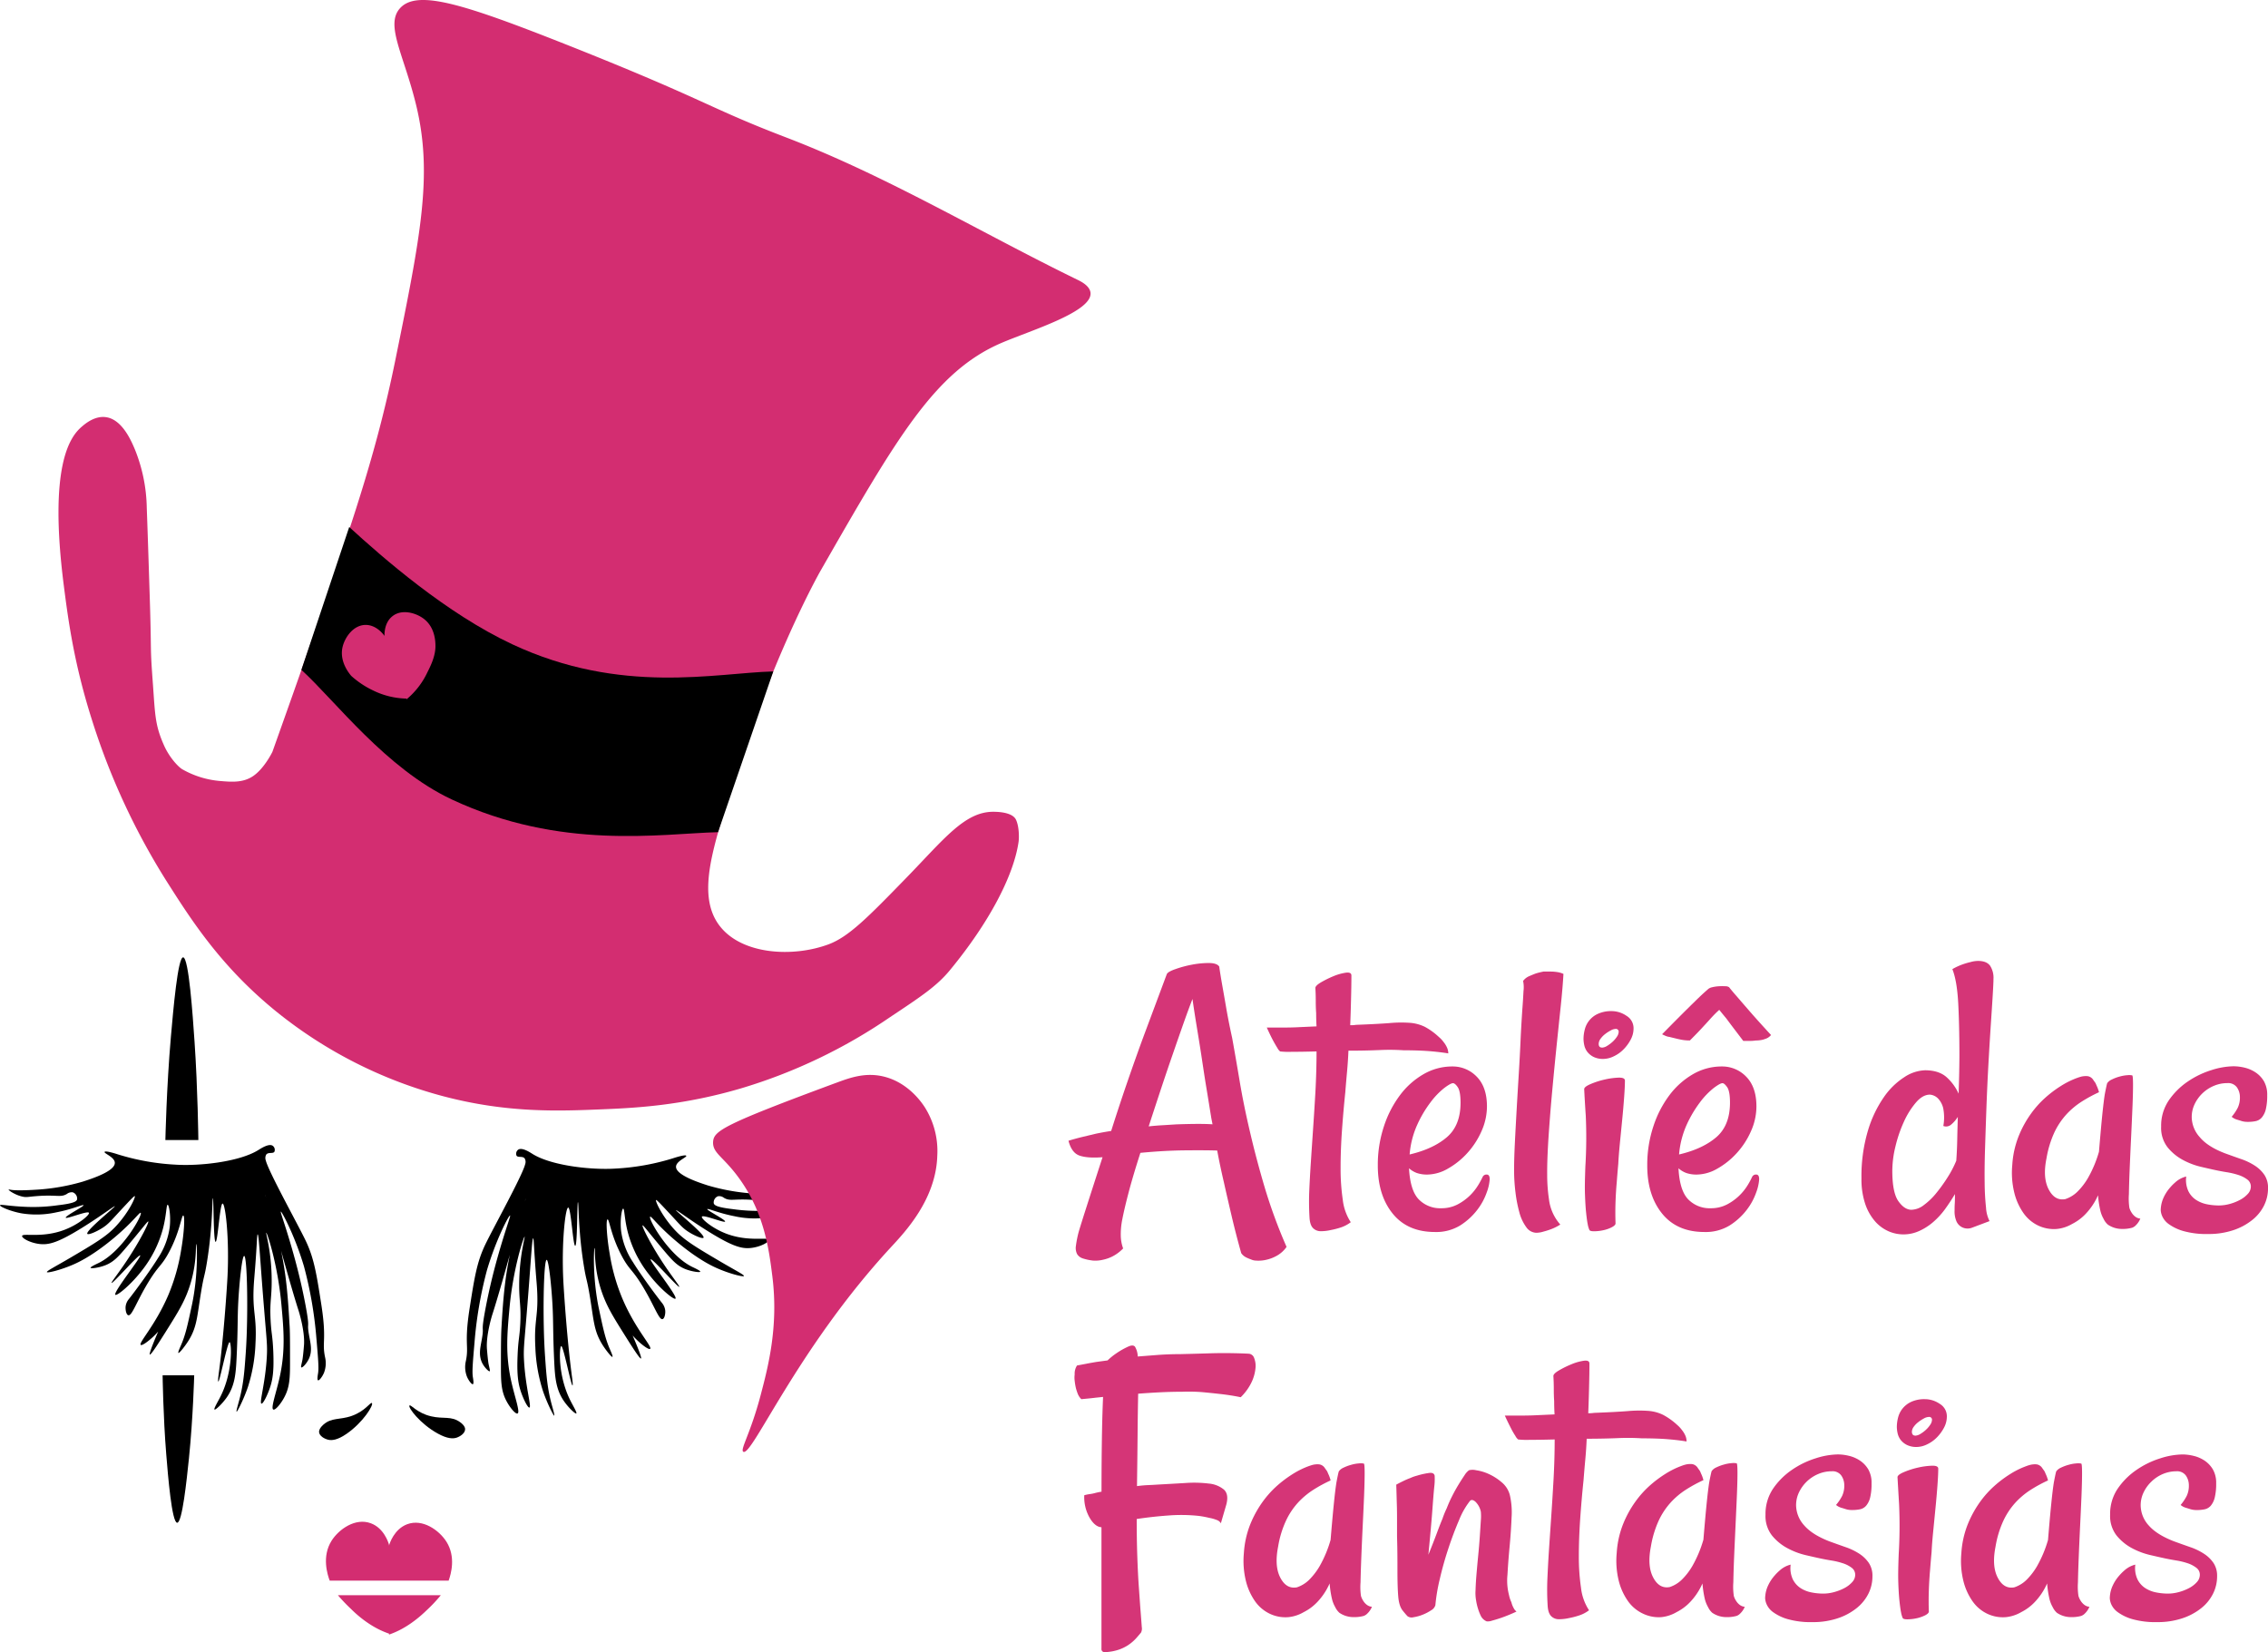 <svg xmlns="http://www.w3.org/2000/svg" viewBox="0 0 900.99 656.35"><defs><style>.cls-1{fill:#d32d71;}.cls-2{opacity:0.96;}</style></defs><title>Asset 8</title><g id="Layer_2" data-name="Layer 2"><g id="Layer_1-2" data-name="Layer 1"><path d="M72.75,380.32c-2.11,0-3.92,20.82-4.87,31.69-1.73,19.91-2.18,40.89-2.18,40.9H78.8s-.23-20.33-1.51-39C76.58,403.52,75,380.35,72.75,380.32Z"/><path d="M70.39,604.93c2,0,3.76-16.8,4.67-25.57,1.65-16.06,2.09-33,2.09-33H64.6s.22,16.4,1.45,31.44C66.73,586.21,68.26,604.91,70.39,604.93Z"/><path d="M147.74,557.39c-.57-.5-2.62,3.24-8.13,5.14-4.68,1.61-7.88.54-11.14,3.43-1.81,1.61-1.74,2.76-1.71,3,.17,1.58,2.19,2.66,3.64,3s3.66.14,7.28-2.35C144.29,565.05,148.53,558.09,147.74,557.39Z"/><path d="M162.67,558.36c.52-.56,2.94,3,8.64,4.3,4.83,1.14,7.92-.24,11.46,2.31,2,1.42,2,2.57,2,2.81,0,1.59-1.92,2.86-3.34,3.34s-3.64.51-7.51-1.62C166.88,565.63,162,559.13,162.67,558.36Z"/><path class="cls-1" d="M139.44,639.18c3,3,8.4,7.55,15.1,9.8v.38c6.7-2.25,12.06-6.84,15.09-9.79a59.14,59.14,0,0,0,5.49-5.85H134.24A65.38,65.38,0,0,0,139.44,639.18Z"/><path class="cls-1" d="M177.33,612.43c-2.88-4.53-9.42-9.2-15.57-6.91-5.17,1.93-7,7.63-7.22,8.51v-.38c-.26-.89-2-6.58-7.23-8.51-6.15-2.29-12.69,2.38-15.57,6.91-4,6.32-1.64,13.51-.76,15.89h47.25C179.18,625.24,181.16,618.45,177.33,612.43Z"/><path d="M41.54,457.62c-.28.6,4,2.06,4.07,4.28.17,3.35-9.16,6.37-12.63,7.49a82.39,82.39,0,0,1-18.2,3.21c-1.75.11-8.47.54-10.83,0-.15,0-.48-.11-.52,0-.11.26,2.61,2.16,5.57,2.79,1.6.34,2.08.05,5.56-.22,8.23-.63,9.41.66,12-.85a3.11,3.11,0,0,1,2.36-.65,2.65,2.65,0,0,1,1.71,2.79c-.23.85-1.37,1.62-7.71,2.35a68.92,68.92,0,0,1-12,.65C3.8,479.22.12,478.31,0,478.81s4,2.38,8.57,3.21a36.85,36.85,0,0,0,13.91-.42c6.28-1.2,10.52-3.23,10.71-2.79s-7.35,4.27-7.07,4.93,8.73-2.89,9.21-1.93c.38.74-3.87,4.46-9.42,6.64C16.94,492,9,489.73,8.78,491c-.16.86,3.2,2.79,7.07,3.21,3.65.39,7.32-.62,16.7-6.42,7.61-4.72,12.87-8.81,13.06-8.57S33.89,489,34.69,490.16c.38.55,3.55-.78,6-2.35s3.34-2.82,7.5-7.28c3.43-3.68,5.14-5.51,5.35-5.36.44.32-2.49,6.78-7.92,12.42-3.61,3.76-8.31,6.55-17.56,12-6.36,3.74-9.61,5.33-9.42,5.78s5.76-.9,10.92-3.21c1.87-.84,7.53-3.5,15.85-10.49,7.59-6.39,10-10.19,10.49-9.85.85.66-7.18,15.26-16.7,19.91-.88.43-3.34,1.54-3.22,1.93s3.3,0,6-1.07c3.21-1.31,5.07-3.35,8.56-7.49,6.16-7.29,8.08-10,8.35-9.85.45.28-3.32,7.77-8.56,15.63-3.43,5.15-6.24,8.56-6,8.78.47.39,10.73-11.43,11.35-10.92s-10.86,14.73-9.85,15.63c.64.56,6.28-4.06,10.71-9.85a45.82,45.82,0,0,0,8.19-16.4c1.42-5.44,1.33-9.52,1.87-9.51s1.29,4.24.86,8.56a29.09,29.09,0,0,1-4.71,12.64c-2.51,4.12-8.49,12.38-11.56,16.27a5.6,5.6,0,0,0-1.29,3c-.12,1.34.28,3.23,1.07,3.42,1.46.36,3.19-5.27,7.92-13.06,4.22-6.94,5.19-6.32,8.14-11.78,4.46-8.25,5.07-14.9,5.78-14.77s.34,6.92-.85,13.7a77.92,77.92,0,0,1-5.14,18C61.7,526.48,55,533.45,55.89,534.27c.51.44,2.88-1.32,4.71-3,8.3-7.62,11-18.62,10.49-18.84-.87-.36-12.5,25.18-11.56,25.69.45.25,3.87-5.2,6-8.56,4.19-6.66,6.66-10.58,8.57-15.2,4.5-10.94,3.52-20.15,3.85-20.13s.87,12.08-1.71,24.19c-1.68,7.85-2.51,11.77-4.28,15.85-.42,1-1.37,3-1.08,3.21s2.75-2.77,4.29-5.35c3.14-5.28,3.15-9.43,4.71-18.84,1.18-7.14,1.35-5.8,2.35-12C84.55,487,84.27,476,84.58,476s.19,17.3,1.07,17.34,1.68-15.22,2.78-15.2S91.18,492,90.36,507.5c-.28,5.27-1.56,24.11-3.43,37.9-.08.6-.46,3.38-.21,3.43.59.12,3.62-15.77,4.5-15.63.72.11,1.48,11.48-3.64,21.62-1.09,2.15-2.75,4.86-2.36,5.14s3.15-2.34,4.93-4.92c3.19-4.66,3.55-9.46,3.85-15.85.54-11.38.31-15.07.64-21.62.39-7.66,1.51-18.65,2.36-18.63,1.24,0,1.66,23.79.64,38.33-.53,7.56-.88,12.46-2.57,18.84-.55,2.08-1.32,4.61-1.07,4.71s2.86-5,4.5-9.85a64.79,64.79,0,0,0,3-17.34c.6-11.12-1.39-12.25-.64-23.77.17-2.61.42-4.74.86-11.35.42-6.35.43-8.13.64-8.13.5,0,.94,10.12,2.57,29.76,1,12.36,1.33,14.15,1.07,18.84-.59,10.57-3.07,18.35-2.14,18.63.64.19,2.4-3.35,3.42-6.43,1.1-3.29,1.58-6.79,1.29-14.13-.27-6.61-.79-7.09-1.07-12.63-.38-7.43.45-8.77.43-15.63,0-11.51-2.45-19-2.14-19.06s4.54,12.47,6,28.48c.91,10,1.65,18.21-.64,28.69-1.4,6.39-3.69,12.55-2.57,13.06.8.37,3-2.32,4.28-4.71,2.3-4.17,2.38-8.1,2.36-14.77,0-7.81,0-11.71-.22-14.56-.3-5.28-.72-12.5-1.71-19.7a153.54,153.54,0,0,0-7.92-31.48c.3-.09,9,32.78,13.27,46,0,0,2.58,8.08,2.12,13.74-.36,4.44-.62,5.74-.62,5.74-.36,1.81-.72,2.84-.43,3,.44.23,2.1-1.5,3-3.42,1.38-2.94.73-5.77.21-8.57-1.29-7,.44-2-1.49-12.42-1.77-9.53-3.9-17.39-5.36-22.48-2.94-10.26-4.8-14.87-4.49-15s5.6,9.61,9.2,21.84a160,160,0,0,1,4.93,28.69c.66,7.7,1,11.55.64,13.72-.12.77-.46,2.59,0,2.77s1.7-1.43,2.36-3a10.56,10.56,0,0,0,.42-6.21c-1.29-6.14.74-6.76-1.5-21-1.91-12.2-2.87-18.3-6.2-25.27-3.14-6.54-14.76-27.43-15.85-31.9a2.75,2.75,0,0,1,.22-2.35c.84-1,2.63-.19,3.21-1.07a2,2,0,0,0-.65-2.36c-1.51-1.08-4.76,1.08-5.78,1.71-7.37,4.58-23,6.39-32.76,5.78a93.55,93.55,0,0,1-22.91-4.06S41.86,456.92,41.54,457.62Z"/><path d="M272.63,459.16c.28.6-3.95,2.06-4.07,4.28-.17,3.35,9.16,6.37,12.63,7.49a82.72,82.72,0,0,0,18.2,3.22c1.75.11,8.47.53,10.83,0,.15,0,.48-.12.52,0,.11.25-2.61,2.15-5.57,2.78-1.6.34-2.08.06-5.56-.21-8.23-.64-9.41.65-12-.86a3.07,3.07,0,0,0-2.36-.64,2.63,2.63,0,0,0-1.71,2.78c.23.86,1.37,1.62,7.71,2.36a70,70,0,0,0,12,.64c7.12-.23,10.8-1.15,10.92-.64s-3.95,2.38-8.57,3.21a36.81,36.81,0,0,1-13.91-.43c-6.27-1.2-10.52-3.23-10.71-2.78s7.35,4.26,7.07,4.92-8.73-2.88-9.21-1.93c-.37.74,3.87,4.46,9.42,6.64,9,3.53,16.89,1.28,17.13,2.57.16.86-3.2,2.79-7.07,3.21-3.65.4-7.32-.61-16.7-6.42-7.61-4.72-12.86-8.81-13.06-8.57s11.72,9.75,10.92,10.92c-.38.55-3.55-.78-6-2.35s-3.33-2.82-7.5-7.28c-3.42-3.67-5.14-5.51-5.35-5.35-.43.31,2.49,6.77,7.92,12.41,3.62,3.76,8.31,6.55,17.56,12,6.36,3.74,9.61,5.33,9.42,5.79s-5.76-.9-10.92-3.22c-1.87-.83-7.53-3.5-15.84-10.49-7.6-6.38-10-10.19-10.49-9.85-.85.66,7.17,15.26,16.7,19.92.87.42,3.33,1.54,3.21,1.92s-3.3,0-6-1.07c-3.21-1.31-5.06-3.35-8.56-7.49-6.16-7.29-8.07-10-8.35-9.85-.44.28,3.32,7.78,8.56,15.63,3.44,5.15,6.25,8.57,6,8.78-.47.39-10.72-11.43-11.35-10.92s10.86,14.74,9.85,15.63c-.64.56-6.28-4-10.71-9.85a45.82,45.82,0,0,1-8.19-16.4c-1.42-5.43-1.33-9.52-1.87-9.51s-1.28,4.25-.86,8.57a29.09,29.09,0,0,0,4.71,12.63c2.51,4.12,8.49,12.38,11.57,16.27a5.74,5.74,0,0,1,1.28,3c.12,1.35-.28,3.23-1.07,3.42-1.45.36-3.19-5.27-7.92-13.06-4.22-6.94-5.19-6.32-8.14-11.77-4.46-8.26-5.07-14.91-5.78-14.78s-.33,6.93.86,13.71a76.73,76.73,0,0,0,5.14,18c5.1,11.91,11.85,18.88,10.92,19.7-.52.45-2.89-1.32-4.71-3-8.31-7.62-11-18.61-10.5-18.84.87-.35,12.5,25.18,11.57,25.69-.45.25-3.88-5.19-6-8.56-4.19-6.66-6.66-10.58-8.56-15.2-4.51-10.94-3.53-20.15-3.86-20.13s-.87,12.08,1.72,24.2c1.67,7.84,2.51,11.76,4.28,15.84.42,1,1.36,3,1.07,3.21s-2.75-2.77-4.28-5.35c-3.14-5.28-3.15-9.42-4.71-18.84-1.19-7.14-1.35-5.79-2.36-12-2.32-14.33-2-25.27-2.35-25.27s-.19,17.3-1.08,17.34-1.67-15.21-2.78-15.2-2.74,13.87-1.93,29.34c.28,5.26,1.56,24.1,3.43,37.89.08.6.46,3.38.21,3.43-.59.12-3.62-15.77-4.49-15.63-.72.12-1.48,11.48,3.64,21.63,1.08,2.15,2.74,4.85,2.35,5.13s-3.15-2.34-4.92-4.92c-3.2-4.66-3.55-9.46-3.86-15.84-.53-11.39-.31-15.08-.64-21.63-.38-7.65-1.51-18.65-2.35-18.63-1.24,0-1.67,23.79-.64,38.33.53,7.56.87,12.46,2.56,18.84.56,2.08,1.33,4.62,1.07,4.71s-2.85-5-4.49-9.85a64.41,64.41,0,0,1-3-17.34c-.59-11.11,1.4-12.25.64-23.77-.17-2.61-.42-4.74-.85-11.35-.42-6.35-.44-8.13-.65-8.13-.49,0-.94,10.12-2.56,29.76-1,12.36-1.34,14.15-1.07,18.84.58,10.57,3.06,18.35,2.14,18.63-.64.19-2.41-3.35-3.43-6.42-1.09-3.3-1.58-6.79-1.28-14.14.26-6.61.78-7.09,1.07-12.63.37-7.43-.46-8.77-.43-15.63.05-11.51,2.44-19,2.14-19.06s-4.54,12.47-6,28.48c-.91,10-1.65,18.21.65,28.69,1.39,6.39,3.68,12.55,2.57,13.06-.8.37-3-2.31-4.29-4.71C199,552.62,199,548.69,199,542c0-7.81.05-11.71.21-14.56.31-5.28.73-12.5,1.72-19.7a153.08,153.08,0,0,1,7.92-31.47c-.3-.1-9,32.77-13.28,46,0,0-2.58,8.08-2.12,13.74.37,4.44.62,5.75.62,5.75.36,1.8.73,2.84.43,3s-2.09-1.5-3-3.42c-1.38-2.94-.73-5.76-.22-8.57,1.29-7-.44-2,1.5-12.42,1.77-9.52,3.89-17.38,5.35-22.48,2.95-10.26,4.8-14.87,4.5-15-.45-.17-5.61,9.61-9.21,21.84a160.82,160.82,0,0,0-4.92,28.7c-.66,7.69-1,11.54-.64,13.72.12.76.45,2.58,0,2.76s-1.7-1.43-2.36-3a10.56,10.56,0,0,1-.43-6.2c1.29-6.15-.73-6.77,1.5-21,1.92-12.2,2.87-18.3,6.21-25.26,3.14-6.55,14.76-27.44,15.84-31.91a2.74,2.74,0,0,0-.21-2.35c-.85-1-2.63-.19-3.21-1.07a2,2,0,0,1,.64-2.36c1.52-1.08,4.77,1.09,5.78,1.72,7.38,4.57,23,6.38,32.76,5.78a93.67,93.67,0,0,0,22.91-4.07S272.31,458.47,272.63,459.16Z"/><path class="cls-1" d="M283.29,453.53c.31-4.31,4.31-6.88,49.37-23.54,5.18-1.91,11.27-4.07,18.46-2.3,9.58,2.35,14.91,10.13,16.15,12a32.59,32.59,0,0,1,5.08,19.38c-.48,17.48-13,30.55-18.46,36.45-37.22,40.33-55.2,83.3-58.6,81.21-1.37-.84,2.84-7.1,6.92-22.61,2.93-11.14,7.12-27.06,4.62-47.06-1.32-10.51-3.16-25.27-13.39-39.22C287.19,459.29,283,458.11,283.29,453.53Z"/><path class="cls-1" d="M158.91,3.27c-6,6.64,1.57,18.5,6.42,38.54C172.05,69.6,167,94.17,157,143.3c-7,34.32-15.75,60.06-27.62,95.06-1.42,4.19-3.1,9-3.1,9-6.65,19.3-12.68,36.19-18,51.15l-.08.2s-3.17,6.59-7.71,9.64c-4,2.67-8.54,2.29-12.84,1.93a36.38,36.38,0,0,1-15.2-4.66c-1.71-1-5.2-4.8-7.28-9.48-3.7-8.3-3.53-12.33-4.5-25.42-1.06-14.33-.49-10.77-1.07-29.82-.8-25.93-1.29-39-1.29-39a64.84,64.84,0,0,0-4.71-23.33c-1.44-3.41-5.07-12-11.56-12.85-4.49-.61-8.34,2.73-9.63,3.85-4.65,4-13.13,15.6-7.07,63,1.81,14.15,4.13,31.55,11.56,54.6a274.89,274.89,0,0,0,28.91,62.31c10.22,16.1,22,34.66,44.32,52.67a178.13,178.13,0,0,0,66.16,33.4c25.48,6.69,45.83,5.85,62.95,5.14,13.05-.54,31.76-1.43,55.24-8.35a211.79,211.79,0,0,0,59.1-28.26c12.39-8.23,18.58-12.35,23.76-18.63,15.75-19.09,25.38-37.71,27.3-51,.23-1.55.27-6-1-8.75-1.44-3.17-7.66-3.2-9-3.21-11.42-.06-19.66,10.9-34.69,26.34s-22.72,23.32-30.83,26.33c-14,5.2-34.09,4.15-43-7.06-8-10-4.49-24.84,0-40.47,18.07-62.88,39.83-100.85,39.83-100.85,30.26-52.8,45.38-79.19,71.94-90.57,11.7-5,36.11-12.36,35.33-19.91-.29-2.77-3.86-4.52-5.14-5.14C389.5,92.36,352.49,70,312.43,54.65,280.79,42.54,281.09,40,225.71,18,184.22,1.56,165.75-4.31,158.91,3.27Z"/><path d="M307.19,266.74c-22.78.57-60.39,9.49-103.75-10.82-26.11-12.23-51.23-34.22-64.71-46.55l-19,56.73c13.48,12.33,33.62,39.25,59.73,51.49,43.36,20.3,83,13.6,105.79,13Z"/><path class="cls-1" d="M168.49,245.93c-3.17-2.49-9-4.17-12.75-1-3.19,2.66-3,7.14-3,7.83l-.09-.27c-.41-.56-3.09-4.15-7.24-4.23-4.93-.09-8.4,4.85-9.32,8.77-1.27,5.48,2.21,10,3.42,11.45a36.12,36.12,0,0,0,8.8,5.86,31.41,31.41,0,0,0,13.13,3.18l.09.27a31.11,31.11,0,0,0,8.25-10.69c1.07-2.16,3.21-6.24,3.21-10.38C173,254.55,172.7,249.24,168.49,245.93Z"/><g class="cls-2"><path class="cls-1" d="M511.1,495.34a11.43,11.43,0,0,1-3.58,3.35,15.06,15.06,0,0,1-3.89,1.63,13.73,13.73,0,0,1-4.67.47,5.17,5.17,0,0,1-2-.47,16.07,16.07,0,0,1-2-.85,5.11,5.11,0,0,1-1.87-1.64q-2.18-7.79-3.89-15.09t-3-13.07q-1.56-6.69-2.65-12.6-4.2-.15-12.52-.08t-18,1q-3,9.35-4.67,15.72t-2.49,10.58a29.53,29.53,0,0,0-.62,6.92,15.64,15.64,0,0,0,.93,4.75,16.2,16.2,0,0,1-4.28,3.19,15.49,15.49,0,0,1-3.81,1.32,12.76,12.76,0,0,1-3.89.31,19.87,19.87,0,0,1-4.05-.86,4.07,4.07,0,0,1-2.25-1.71,5.41,5.41,0,0,1-.47-3.34,42.69,42.69,0,0,1,1.17-5.76q.93-3.11,3.5-11.12T438,459.72q-5.91.46-9.1-.63c-2.13-.72-3.6-2.69-4.43-5.91,1.66-.52,3.44-1,5.37-1.48l5.52-1.32c2-.41,4-.78,6.07-1.09q3.25-10.28,6.69-20.23t6.38-17.89l9-24.11c.21-.63,1.3-1.3,3.27-2a43.4,43.4,0,0,1,6.53-1.79,36.28,36.28,0,0,1,6.85-.7q3.27,0,4.2,1.41.46,3.26,1.32,8.09t1.63,9.33q.94,5.29,2.18,10.89,1.41,7.78,3,17.27t4.12,20.23q2.49,10.73,5.91,22.25A206.41,206.41,0,0,0,511.1,495.34Zm-43.25-48.69q5-.16,8.24-.16c2.18,0,4.05.05,5.6.16l-.46-2.34c-.63-3.83-1.27-7.93-2-12.29s-1.35-8.66-2-12.91-1.32-8.3-1.95-12.14-1.14-7.21-1.55-10.11q-1.56,4-3.58,9.72T465.82,419q-2.32,6.69-4.74,14t-4.75,14.47c1.87-.2,3.74-.36,5.6-.46S465.77,446.75,467.85,446.65Z"/><path class="cls-1" d="M575.35,418.48c-1.14-.2-2.67-.41-4.58-.62s-3.87-.36-5.84-.46q-3.42-.16-7.31-.16a84.39,84.39,0,0,0-9.73-.08q-5.83.24-12.21.24c-.1,2.69-.29,5.44-.54,8.24s-.5,5.55-.7,8.25q-.78,7.47-1.33,15.25t-.54,14.78a84.37,84.37,0,0,0,.86,12.68,20.53,20.53,0,0,0,3.18,8.94,13.54,13.54,0,0,1-4,2.1,30.88,30.88,0,0,1-3.89,1,17.49,17.49,0,0,1-4,.47,4.26,4.26,0,0,1-3.11-1.24c-.83-.83-1.3-2.28-1.4-4.36a105.18,105.18,0,0,1-.08-10.66q.24-5.37.63-11.28t.85-12.68q.47-6.76.94-14.86.46-8.4.46-16.33-5.91.15-9.95.15a32.24,32.24,0,0,1-4.52-.15,4.5,4.5,0,0,1-1.09-1.4c-.41-.63-.95-1.56-1.63-2.8s-1.53-3-2.57-5.29h6.46c2.33,0,4.49-.05,6.46-.16l6.84-.31c-.1-1.66-.15-3.42-.15-5.29-.11-1.45-.16-3.09-.16-4.9s-.05-3.5-.15-5.06q0-.93,2.25-2.25a39.91,39.91,0,0,1,4.9-2.42,20.81,20.81,0,0,1,4.9-1.4c1.51-.2,2.26.16,2.26,1.09s0,3.19-.08,6.77-.18,7.91-.39,13a13.43,13.43,0,0,0,2.34-.15q8.24-.31,13.3-.7a49.83,49.83,0,0,1,8.32-.08A16.48,16.48,0,0,1,566,407.9a26.88,26.88,0,0,1,5.6,4.05,11.41,11.41,0,0,1,1.87,2,9.81,9.81,0,0,1,1.32,2.1A5.71,5.71,0,0,1,575.35,418.48Z"/><path class="cls-1" d="M570.06,489.43q-10.89,0-16.8-7.31T547.35,463a48.6,48.6,0,0,1,2.41-15.48A42.52,42.52,0,0,1,556.22,435a31,31,0,0,1,9.41-8.33,22.63,22.63,0,0,1,11.28-3,13.21,13.21,0,0,1,9.8,4.12q4,4.13,4,11.75a24.18,24.18,0,0,1-2.18,9.88,31.94,31.94,0,0,1-5.68,8.71,30.75,30.75,0,0,1-7.7,6.15,16.72,16.72,0,0,1-8.09,2.33,12.49,12.49,0,0,1-4.2-.62,9.64,9.64,0,0,1-3.11-1.87q.47,8.87,3.89,12.37a11.85,11.85,0,0,0,8.86,3.5,13.8,13.8,0,0,0,6.62-1.55,21.23,21.23,0,0,0,4.9-3.58,21.44,21.44,0,0,0,3.26-4.13,32.47,32.47,0,0,0,1.72-3.19,1.66,1.66,0,0,1,1.63-.93c.78,0,1.17.62,1.17,1.87a18.43,18.43,0,0,1-1.17,5.21,24.71,24.71,0,0,1-3.81,7,26.16,26.16,0,0,1-6.77,6.15A18.23,18.23,0,0,1,570.06,489.43Zm7.16-59.12c-.62,0-1.79.65-3.5,1.94a30.24,30.24,0,0,0-5.44,5.68,46.07,46.07,0,0,0-5.29,8.95,35.74,35.74,0,0,0-3,11.75q9.34-2.19,14.78-6.85t5.45-13.69c0-3-.37-5.06-1.09-6.15S577.74,430.31,577.22,430.31Z"/><path class="cls-1" d="M621.1,386.9q-.32,5.61-1.09,12.91t-1.64,15.72q-.86,8.4-1.71,17.58t-1.48,18.51q-.61,9.35-.54,15.17a64.49,64.49,0,0,0,.7,9.57,18.35,18.35,0,0,0,4.51,10.11,20,20,0,0,1-3.73,1.87,30.9,30.9,0,0,1-3,.94,9.88,9.88,0,0,1-2.8.46,5,5,0,0,1-4-2.25,17.42,17.42,0,0,1-2.73-5.84,53.48,53.48,0,0,1-1.55-8,70.8,70.8,0,0,1-.55-8.79c0-3.11.11-6.71.31-10.81s.44-8.46.7-13.07.55-9.44.86-14.47.57-10,.78-15c.2-3.83.41-7.31.62-10.42.21-2.7.36-5.16.47-7.39a12.26,12.26,0,0,0-.16-4,5.85,5.85,0,0,1,2.34-1.87q1.4-.61,2.64-1.08c1-.32,2.07-.57,3.11-.78h3a16.64,16.64,0,0,1,2.64.23A8.54,8.54,0,0,1,621.1,386.9Z"/><path class="cls-1" d="M640.23,401.68a10.47,10.47,0,0,1,5.92,1.87,5.73,5.73,0,0,1,2.8,5,9.42,9.42,0,0,1-1.17,4.51,16.57,16.57,0,0,1-2.88,3.89,13.45,13.45,0,0,1-3.89,2.72,9.57,9.57,0,0,1-4,1,8.4,8.4,0,0,1-4.05-.85,7.21,7.21,0,0,1-2.41-2,6.78,6.78,0,0,1-1.17-2.56,12.14,12.14,0,0,1-.31-2.65,15.31,15.31,0,0,1,.47-3.5,9.28,9.28,0,0,1,5.13-6.3A12.6,12.6,0,0,1,640.23,401.68Zm-10.89,31c0-.62.83-1.29,2.49-2a32,32,0,0,1,5.53-1.79,29.33,29.33,0,0,1,5.6-.78c1.71-.05,2.56.34,2.56,1.17q0,2.34-.31,6.61c-.21,2.86-.46,5.86-.78,9l-.93,9.49q-.46,4.74-.62,8-.32,3.42-.62,7.47-.32,3.42-.47,7.62c-.1,2.8-.1,5.66,0,8.56,0,.52-.52,1-1.56,1.55a13.78,13.78,0,0,1-3.42,1.17,17.49,17.49,0,0,1-3.58.39c-1.14,0-1.76-.21-1.86-.62a9.62,9.62,0,0,1-.63-2.18c-.21-1-.41-2.51-.62-4.43s-.36-4.41-.47-7.47,0-6.77.16-11.13a189.38,189.38,0,0,0,.16-20C629.65,438.58,629.45,435,629.34,432.64Zm7-16.49a4.11,4.11,0,0,0,2.1-.7,13.31,13.31,0,0,0,2.18-1.63,10.13,10.13,0,0,0,1.71-2,3.57,3.57,0,0,0,.7-1.86,1.1,1.1,0,0,0-1.24-1.25,4.29,4.29,0,0,0-1.94.63,14.55,14.55,0,0,0-2.26,1.47,8.73,8.73,0,0,0-1.79,1.87,3.42,3.42,0,0,0-.7,2C635.1,415.63,635.51,416.15,636.34,416.15Z"/><path class="cls-1" d="M677.11,489.43q-10.89,0-16.81-7.31T654.39,463a48.6,48.6,0,0,1,2.41-15.48A42.52,42.52,0,0,1,663.26,435a31.28,31.28,0,0,1,9.41-8.33,22.63,22.63,0,0,1,11.28-3,13.23,13.23,0,0,1,9.81,4.12q4,4.13,4,11.75a24.18,24.18,0,0,1-2.18,9.88,31.71,31.71,0,0,1-5.68,8.71,30.75,30.75,0,0,1-7.7,6.15,16.72,16.72,0,0,1-8.09,2.33,12.49,12.49,0,0,1-4.2-.62,9.64,9.64,0,0,1-3.11-1.87q.46,8.87,3.89,12.37a11.87,11.87,0,0,0,8.87,3.5,13.76,13.76,0,0,0,6.61-1.55,21,21,0,0,0,8.17-7.71,29.91,29.91,0,0,0,1.71-3.19,1.66,1.66,0,0,1,1.63-.93c.78,0,1.17.62,1.17,1.87a18.43,18.43,0,0,1-1.17,5.21,24.71,24.71,0,0,1-3.81,7,26,26,0,0,1-6.77,6.15A18.22,18.22,0,0,1,677.11,489.43Zm1.4-96.46a3.79,3.79,0,0,1,1.71-.78,14.59,14.59,0,0,1,2.64-.39,22,22,0,0,1,2.57,0,2.58,2.58,0,0,1,1.48.39q1.08,1.4,3.27,3.89c1.24,1.45,2.93,3.4,5.05,5.84s4.9,5.52,8.33,9.25a4.69,4.69,0,0,1-2.34,1.56,7.92,7.92,0,0,1-1.71.46,11.65,11.65,0,0,1-2,.16,13.29,13.29,0,0,1-2.26.16h-2.72l-3.73-4.91c-1.15-1.5-2.13-2.82-3-4q-1.56-1.87-2.8-3.42-1.56,1.39-3.27,3.26c-1,1.14-2.25,2.47-3.65,4s-3,3.14-4.75,4.9a18.15,18.15,0,0,1-3-.23c-.89-.16-1.74-.34-2.57-.55s-1.77-.41-2.49-.62a5.45,5.45,0,0,1-1.71-.47c-.93-.41-1.35-.62-1.25-.62q8.1-8.25,13.07-13.07Q676.18,395,678.51,393Zm5.76,37.34c-.63,0-1.8.65-3.51,1.94a30.55,30.55,0,0,0-5.44,5.68,47.09,47.09,0,0,0-5.29,8.95,36,36,0,0,0-3,11.75q9.35-2.19,14.78-6.85t5.45-13.69q0-4.51-1.09-6.15C685.4,430.85,684.78,430.31,684.27,430.31Z"/><path class="cls-1" d="M791.93,388.92c0,1.15-.11,3.38-.31,6.69s-.47,7.32-.78,12-.62,9.81-.93,15.41-.57,11.3-.78,17.11-.39,11.23-.55,16.26-.21,9.52-.15,13.46a98,98,0,0,0,.54,9.88,13.6,13.6,0,0,0,1.4,5.37l-7,2.64a5,5,0,0,1-1.87.31,4.84,4.84,0,0,1-2.25-.62,4.74,4.74,0,0,1-2-2.18,9.93,9.93,0,0,1-.77-4.36c0-.72,0-1.63.07-2.72s.08-2.36.08-3.81q-1.86,3.12-4,6.07a30.44,30.44,0,0,1-4.75,5.13,22.75,22.75,0,0,1-5.52,3.5,15.12,15.12,0,0,1-6.23,1.32,14.72,14.72,0,0,1-6.06-1.32,15.3,15.3,0,0,1-5.29-4,20.63,20.63,0,0,1-3.82-6.85,30.74,30.74,0,0,1-1.47-10.11A63.37,63.37,0,0,1,742,449.37a46.73,46.73,0,0,1,6.3-13.38,28.86,28.86,0,0,1,8.24-8.09,15.84,15.84,0,0,1,8.17-2.72c3.84,0,6.79,1,8.87,3a19.76,19.76,0,0,1,4.51,6.3c.1-3,.18-5.83.23-8.48s.08-4.9.08-6.77q0-11.5-.46-20.53c-.32-6-1.09-10.58-2.34-13.7a24.48,24.48,0,0,1,4-1.86,28.7,28.7,0,0,1,3.19-.94,11.46,11.46,0,0,1,3-.46q3.42,0,4.82,1.94A8.79,8.79,0,0,1,791.93,388.92Zm-14.78,72.2q.3-4,.39-8.48t.23-8.95a12.89,12.89,0,0,1-2.57,3,3.05,3.05,0,0,1-3.19.62,18.85,18.85,0,0,0-.07-7.16,8.44,8.44,0,0,0-2-3.73,5.1,5.1,0,0,0-3.27-1.56c-1.86,0-3.71,1-5.52,3.11a32,32,0,0,0-4.82,7.7,53.17,53.17,0,0,0-3.35,9.81,41.34,41.34,0,0,0-1.24,9.56q0,8.72,2.41,12.14c1.61,2.28,3.34,3.42,5.21,3.42a8.43,8.43,0,0,0,4.9-1.86,27.08,27.08,0,0,0,5-4.83,62.18,62.18,0,0,0,4.51-6.3A40.76,40.76,0,0,0,777.15,461.12Z"/><path class="cls-1" d="M845.92,479.79a6.87,6.87,0,0,0,.93,2,5.79,5.79,0,0,0,1.32,1.48,4,4,0,0,0,2.1.85,8,8,0,0,1-2.17,3,4.06,4.06,0,0,1-1.09.62,14.23,14.23,0,0,1-4.2.47,9.84,9.84,0,0,1-5.45-1.72,7.07,7.07,0,0,1-1.71-2.33,11.88,11.88,0,0,1-1.32-3.5,40,40,0,0,1-.86-5.83,25.92,25.92,0,0,1-4.9,7.39,19.54,19.54,0,0,1-5.37,4,14.91,14.91,0,0,1-6.07,2,14.55,14.55,0,0,1-7.39-1.33,15,15,0,0,1-5.91-5,24,24,0,0,1-3.65-8.17,33.1,33.1,0,0,1-.78-10.89,37.19,37.19,0,0,1,2.49-11.36,41.84,41.84,0,0,1,4.82-8.87,39.24,39.24,0,0,1,5.91-6.61,46,46,0,0,1,6-4.51,33.73,33.73,0,0,1,5-2.65,26.93,26.93,0,0,1,2.72-1,7.87,7.87,0,0,1,3-.31,3.22,3.22,0,0,1,2.18,1.4c.2.31.46.67.77,1.09s.47,1,.78,1.63a13.29,13.29,0,0,1,.78,2.26,56.28,56.28,0,0,0-7,3.81,30.52,30.52,0,0,0-6,5.06,29,29,0,0,0-4.75,7.15,40.67,40.67,0,0,0-3.11,10.27q-1.56,7.62.86,12.29t6.61,3.89a12.52,12.52,0,0,0,4.82-2.95,26.16,26.16,0,0,0,4.28-5.6,47.37,47.37,0,0,0,4.28-10.27q.78-9.35,1.32-14.71c.37-3.57.7-6.3,1-8.16.42-2.18.73-3.63.94-4.36a4.4,4.4,0,0,1,1.87-1.48,16.22,16.22,0,0,1,3.11-1.17,15.07,15.07,0,0,1,3.11-.54,6.29,6.29,0,0,1,1.87.08c.2.1.31,1.37.31,3.81s-.08,5.5-.24,9.18-.33,7.68-.54,12-.39,8.38-.55,12.21-.26,7.19-.31,10A24.91,24.91,0,0,0,845.92,479.79Z"/><path class="cls-1" d="M883.88,458.16q3.42,1.24,6.53,2.33a24.24,24.24,0,0,1,5.45,2.65,13.26,13.26,0,0,1,3.73,3.65A9.16,9.16,0,0,1,901,472a15.42,15.42,0,0,1-1.63,7,17,17,0,0,1-4.75,5.75,24.28,24.28,0,0,1-7.54,4,31,31,0,0,1-9.88,1.48,33.61,33.61,0,0,1-9.8-1.17,18.65,18.65,0,0,1-5.76-2.72,7.78,7.78,0,0,1-2.64-3.11,7.13,7.13,0,0,1-.63-2.49,12.66,12.66,0,0,1,.78-4.12,16.32,16.32,0,0,1,3-4.91,18.35,18.35,0,0,1,2-2,10,10,0,0,1,4.36-2.33,10.56,10.56,0,0,0,.85,5.83,8.78,8.78,0,0,0,3.11,3.5,12.36,12.36,0,0,0,4.36,1.72,24.28,24.28,0,0,0,4.59.46,16.78,16.78,0,0,0,4.43-.62A19.53,19.53,0,0,0,890,476.6a11.18,11.18,0,0,0,3-2.34,4.26,4.26,0,0,0,1.17-2.88,3.41,3.41,0,0,0-1.4-2.8,12,12,0,0,0-3.5-1.79,30.83,30.83,0,0,0-4.52-1.09c-1.6-.25-3.13-.54-4.59-.85s-3.39-.75-5.83-1.32a29.29,29.29,0,0,1-7.16-2.73,20,20,0,0,1-6.06-5,12.53,12.53,0,0,1-2.57-8.25,17.91,17.91,0,0,1,3-10.35,28.53,28.53,0,0,1,7.47-7.47,35,35,0,0,1,9.41-4.58,30.11,30.11,0,0,1,8.87-1.56,19.44,19.44,0,0,1,4.36.54A13.65,13.65,0,0,1,896,426a10.8,10.8,0,0,1,3.35,3.5,10.67,10.67,0,0,1,1.32,5.6,22.92,22.92,0,0,1-.54,5.53,8,8,0,0,1-1.56,3.26,4.4,4.4,0,0,1-2.41,1.48,15,15,0,0,1-3.27.31,8.31,8.31,0,0,1-2.33-.31c-.62-.21-1.3-.41-2-.62a5.58,5.58,0,0,1-2-1.09,18.89,18.89,0,0,0,2.41-3.58,9.33,9.33,0,0,0,.86-4.2,6.73,6.73,0,0,0-1.17-3.89,4.27,4.27,0,0,0-3.81-1.71,13.6,13.6,0,0,0-5.37,1.09,14.78,14.78,0,0,0-7.62,7.23,11.81,11.81,0,0,0-1.17,5.22,12.06,12.06,0,0,0,3.19,7.93Q877,455.52,883.88,458.16Z"/><path class="cls-1" d="M429.57,555.84a6.19,6.19,0,0,1-1.4-2.1,18.85,18.85,0,0,1-.78-2.41,24.38,24.38,0,0,1-.46-2.8,9.44,9.44,0,0,1,0-2.49,5.94,5.94,0,0,1,.93-3.58c1.14-.2,2.39-.44,3.73-.7s2.65-.49,3.89-.7l4.52-.62a26,26,0,0,1,3.34-2.72,31,31,0,0,1,4.75-2.72c1.34-.63,2.28-.63,2.8,0a8,8,0,0,1,1.09,3.89l8.09-.63c2.8-.2,5.7-.31,8.71-.31q6.06-.15,11.36-.31c3-.1,6-.13,9.1-.08s5.42.13,7.08.24a2.53,2.53,0,0,1,1.94,1.79,8.59,8.59,0,0,1,.47,4.2,16.67,16.67,0,0,1-1.63,5.52,21.05,21.05,0,0,1-4.21,5.76q-3.72-.78-7.85-1.25t-7.55-.78a68.24,68.24,0,0,0-7.78-.15c-3,0-6,.08-9,.23s-5.86.34-8.56.55q-.15,7-.23,16.25t-.24,20.46c1.46-.2,2.86-.33,4.21-.39s2.74-.12,4.2-.23q5.6-.3,10.89-.62a48.24,48.24,0,0,1,9.26.23,10.92,10.92,0,0,1,6,2.41q2,1.88.93,5.92L485,605.16a2.8,2.8,0,0,0-1.63-1.32,15,15,0,0,0-3-.85,38.73,38.73,0,0,0-4.2-.78,65.58,65.58,0,0,0-12-.16q-6.53.47-12.6,1.4,0,7.78.23,14.71c.16,4.61.36,8.79.63,12.52s.49,7,.7,9.65.36,4.72.46,6.06a3.51,3.51,0,0,1-.31,2.18c-.52.62-1.14,1.35-1.87,2.18a16.75,16.75,0,0,1-2.8,2.49,16.06,16.06,0,0,1-4.12,2.1,19.31,19.31,0,0,1-5.52,1,1.23,1.23,0,0,1-1.4-1.4V606.72q-2.65-.15-4.83-4a16.49,16.49,0,0,1-2-8.72,16.44,16.44,0,0,1,2.26-.46,16.31,16.31,0,0,0,2.25-.47c.83-.21,1.61-.36,2.34-.47q0-11.2.15-20.92t.47-16.73l-3,.31c-.83.11-1.76.21-2.8.31Z"/><path class="cls-1" d="M540.66,634a7.42,7.42,0,0,0,.93,2,5.66,5.66,0,0,0,1.33,1.48,4,4,0,0,0,2.1.85,8.11,8.11,0,0,1-2.18,3,4.06,4.06,0,0,1-1.09.62,14.14,14.14,0,0,1-4.2.47,9.93,9.93,0,0,1-5.45-1.71,7.24,7.24,0,0,1-1.71-2.34,11.88,11.88,0,0,1-1.32-3.5,39.75,39.75,0,0,1-.86-5.83,25.58,25.58,0,0,1-4.9,7.39,19.3,19.3,0,0,1-5.37,4,15,15,0,0,1-6.06,2,14.4,14.4,0,0,1-7.39-1.32,15.11,15.11,0,0,1-5.92-5,24.26,24.26,0,0,1-3.65-8.17,33.35,33.35,0,0,1-.78-10.89,37.26,37.26,0,0,1,2.49-11.36,43,43,0,0,1,4.82-8.87,39.64,39.64,0,0,1,5.91-6.61,46.92,46.92,0,0,1,6-4.51,34.71,34.71,0,0,1,5-2.65,28.54,28.54,0,0,1,2.73-1,7.82,7.82,0,0,1,3-.31,3.23,3.23,0,0,1,2.18,1.4c.21.31.47.68.78,1.09s.46,1,.78,1.63a13.3,13.3,0,0,1,.77,2.26,56.28,56.28,0,0,0-7,3.81,31.11,31.11,0,0,0-6,5.06,28.84,28.84,0,0,0-4.74,7.16,39.79,39.79,0,0,0-3.11,10.26c-1,5.09-.76,9.18.85,12.3s3.81,4.4,6.61,3.88a12.62,12.62,0,0,0,4.83-2.95,26.56,26.56,0,0,0,4.28-5.6,47.2,47.2,0,0,0,4.27-10.27q.78-9.35,1.33-14.7c.36-3.58.7-6.31,1-8.17.41-2.18.72-3.63.93-4.36a4.4,4.4,0,0,1,1.87-1.48,17.19,17.19,0,0,1,3.11-1.16,15.14,15.14,0,0,1,3.11-.55,6.23,6.23,0,0,1,1.87.08c.21.1.31,1.38.31,3.81s-.08,5.5-.23,9.18-.34,7.68-.55,12-.39,8.38-.54,12.21-.26,7.19-.31,10A24.49,24.49,0,0,0,540.66,634Z"/><path class="cls-1" d="M570.22,637.68a3.4,3.4,0,0,1-1.63,2,18.08,18.08,0,0,1-3.43,1.79,16.1,16.1,0,0,1-3.65,1,2.82,2.82,0,0,1-2.34-.39c-.41-.42-1.09-1.19-2-2.34s-1.5-3-1.71-5.6-.31-6.09-.31-10.19,0-8.63-.16-13.61v-6.22c0-1.87,0-4.05-.08-6.54s-.13-5.08-.23-7.78c.94-.52,1.89-1,2.88-1.48s1.89-.85,2.72-1.16a16.35,16.35,0,0,1,2.65-.94,30.38,30.38,0,0,1,5-1.09c1.14-.1,1.81.26,2,1.09a25.11,25.11,0,0,1-.16,4.51c-.21,2.08-.46,5.22-.77,9.42s-.84,10-1.56,17.5c1.35-3.32,2.46-6.17,3.35-8.56s1.63-4.3,2.25-5.75a36.28,36.28,0,0,1,1.71-4.2,49.46,49.46,0,0,1,2-4.52c.82-1.65,1.68-3.21,2.56-4.66s1.71-2.75,2.49-3.89a6.67,6.67,0,0,1,1.79-2,5.91,5.91,0,0,1,2.8,0,18.53,18.53,0,0,1,5,1.48,21.48,21.48,0,0,1,5.13,3.27,9.79,9.79,0,0,1,3.27,5.06,30.43,30.43,0,0,1,.7,9q-.22,5.59-.78,11.51t-.85,11.21a22.71,22.71,0,0,0,.62,8.09,11.51,11.51,0,0,0,.93,2.8,9.39,9.39,0,0,0,.86,2.25,4.3,4.3,0,0,0,1.17,1.48,65.15,65.15,0,0,1-6.07,2.49c-1.56.52-2.75.88-3.58,1.09a4.87,4.87,0,0,1-2.18.31,4.53,4.53,0,0,1-2.41-2.33,22.15,22.15,0,0,1-1.79-5.92,16.56,16.56,0,0,1-.23-4.12c.05-1.92.18-4.09.39-6.53s.44-5,.7-7.63.46-5.13.62-7.47l.39-6.06a19.34,19.34,0,0,0,0-3.5,7.78,7.78,0,0,0-2.18-4c-.93-.78-1.66-.86-2.18-.23a30.43,30.43,0,0,0-4.28,7.54q-2.25,5.22-4.28,11.36t-3.42,12.21A71,71,0,0,0,570.22,637.68Z"/><path class="cls-1" d="M670,572.65q-1.71-.31-4.59-.63c-1.92-.2-3.86-.36-5.83-.46-2.29-.1-4.72-.16-7.32-.16a86.51,86.51,0,0,0-9.72-.08q-5.84.24-12.21.24c-.11,2.7-.29,5.44-.55,8.24s-.49,5.55-.7,8.25q-.78,7.47-1.32,15.25t-.55,14.78a85.61,85.61,0,0,0,.86,12.68,20.44,20.44,0,0,0,3.19,8.94,13.25,13.25,0,0,1-4.05,2.1,30.63,30.63,0,0,1-3.89,1,17.88,17.88,0,0,1-4,.46,4.22,4.22,0,0,1-3.11-1.24c-.83-.83-1.3-2.28-1.4-4.36a102.33,102.33,0,0,1-.08-10.66c.16-3.57.36-7.33.62-11.28s.55-8.16.86-12.68.62-9.46.93-14.85q.47-8.41.47-16.34-5.91.15-10,.15a32,32,0,0,1-4.51-.15,4.37,4.37,0,0,1-1.09-1.4c-.41-.62-1-1.56-1.63-2.8s-1.53-3-2.57-5.29h6.46q3.49,0,6.45-.16l6.85-.31c-.11-1.66-.16-3.42-.16-5.29-.1-1.45-.15-3.08-.15-4.9s-.06-3.5-.16-5.06c0-.62.75-1.37,2.26-2.25a37.86,37.86,0,0,1,4.9-2.41,20.09,20.09,0,0,1,4.9-1.4c1.5-.21,2.26.15,2.26,1.09s0,3.19-.08,6.76-.18,7.91-.39,13a13.38,13.38,0,0,0,2.33-.15q8.25-.31,13.31-.7a50.94,50.94,0,0,1,8.32-.08,16.27,16.27,0,0,1,5.76,1.56,27,27,0,0,1,5.6,4,11.43,11.43,0,0,1,1.86,2,9.74,9.74,0,0,1,1.33,2.1A5.65,5.65,0,0,1,670,572.65Z"/><path class="cls-1" d="M688.78,634a6.87,6.87,0,0,0,.93,2,5.79,5.79,0,0,0,1.32,1.48,4,4,0,0,0,2.1.85,7.89,7.89,0,0,1-2.18,3,3.78,3.78,0,0,1-1.09.62,14.14,14.14,0,0,1-4.2.47,9.9,9.9,0,0,1-5.44-1.71,7.09,7.09,0,0,1-1.71-2.34,12.15,12.15,0,0,1-1.33-3.5,41.35,41.35,0,0,1-.85-5.83,25.78,25.78,0,0,1-4.9,7.39,19.59,19.59,0,0,1-5.37,4,15,15,0,0,1-6.07,2A14.44,14.44,0,0,1,652.6,641a15.15,15.15,0,0,1-5.91-5,24.08,24.08,0,0,1-3.66-8.17,33.09,33.09,0,0,1-.77-10.89,37.26,37.26,0,0,1,2.49-11.36,42.08,42.08,0,0,1,4.82-8.87,39.2,39.2,0,0,1,5.91-6.61,46.92,46.92,0,0,1,6-4.51,34.71,34.71,0,0,1,5-2.65c1.4-.57,2.31-.9,2.72-1a7.87,7.87,0,0,1,3-.31,3.26,3.26,0,0,1,2.18,1.4c.2.31.46.68.77,1.09s.47,1,.78,1.63a13.29,13.29,0,0,1,.78,2.26,56.28,56.28,0,0,0-7,3.81,30.52,30.52,0,0,0-6,5.06,28.87,28.87,0,0,0-4.75,7.16,40.58,40.58,0,0,0-3.11,10.26c-1,5.09-.75,9.18.86,12.3s3.81,4.4,6.61,3.88a12.52,12.52,0,0,0,4.82-2.95,25.91,25.91,0,0,0,4.28-5.6,47.66,47.66,0,0,0,4.28-10.27q.78-9.35,1.32-14.7c.37-3.58.7-6.31,1-8.17.42-2.18.73-3.63.94-4.36a4.42,4.42,0,0,1,1.86-1.48,17.3,17.3,0,0,1,3.12-1.16,15,15,0,0,1,3.11-.55,6.18,6.18,0,0,1,1.86.08c.21.1.32,1.38.32,3.81s-.08,5.5-.24,9.18-.34,7.68-.54,12-.39,8.38-.55,12.21-.26,7.19-.31,10A24.91,24.91,0,0,0,688.78,634Z"/><path class="cls-1" d="M726.74,612.32q3.42,1.24,6.53,2.33a24.24,24.24,0,0,1,5.45,2.65,13.29,13.29,0,0,1,3.73,3.66,9.12,9.12,0,0,1,1.4,5.21,15.42,15.42,0,0,1-1.63,7,17.17,17.17,0,0,1-4.75,5.76,24,24,0,0,1-7.54,4,31,31,0,0,1-9.88,1.48,33.61,33.61,0,0,1-9.8-1.17,18.43,18.43,0,0,1-5.76-2.72,7.72,7.72,0,0,1-2.64-3.11,7.13,7.13,0,0,1-.63-2.49,12.71,12.71,0,0,1,.78-4.12,16.29,16.29,0,0,1,3-4.9,18.44,18.44,0,0,1,2-2,10,10,0,0,1,4.36-2.33,10.61,10.61,0,0,0,.85,5.84,9,9,0,0,0,3.11,3.5,12.35,12.35,0,0,0,4.36,1.71,24.28,24.28,0,0,0,4.59.46,16.38,16.38,0,0,0,4.43-.62,19.53,19.53,0,0,0,4.13-1.63,11,11,0,0,0,3-2.34,4.25,4.25,0,0,0,1.17-2.87,3.39,3.39,0,0,0-1.4-2.8,11.5,11.5,0,0,0-3.5-1.79,28.61,28.61,0,0,0-4.51-1.09c-1.61-.26-3.14-.55-4.59-.86s-3.4-.75-5.84-1.32A29.66,29.66,0,0,1,710,615a20.16,20.16,0,0,1-6.06-5,12.53,12.53,0,0,1-2.57-8.25,17.91,17.91,0,0,1,3-10.35,28.49,28.49,0,0,1,7.47-7.46,35.07,35.07,0,0,1,9.41-4.59,30.11,30.11,0,0,1,8.87-1.56,18.92,18.92,0,0,1,4.36.55,13.41,13.41,0,0,1,4.35,1.86,10.9,10.9,0,0,1,3.35,3.5,10.7,10.7,0,0,1,1.32,5.6,22.92,22.92,0,0,1-.54,5.53,8,8,0,0,1-1.56,3.27,4.39,4.39,0,0,1-2.41,1.47,15,15,0,0,1-3.27.31,8.31,8.31,0,0,1-2.33-.31c-.62-.2-1.3-.41-2-.62a5.58,5.58,0,0,1-2-1.09,18.82,18.82,0,0,0,2.42-3.58,9.47,9.47,0,0,0,.85-4.2,6.76,6.76,0,0,0-1.17-3.89,4.27,4.27,0,0,0-3.81-1.71,13.7,13.7,0,0,0-5.36,1.09,14.83,14.83,0,0,0-7.63,7.24,11.74,11.74,0,0,0-1.17,5.21,12.06,12.06,0,0,0,3.19,7.93Q719.9,609.67,726.74,612.32Z"/><path class="cls-1" d="M764.7,555.84a10.49,10.49,0,0,1,5.91,1.87,5.73,5.73,0,0,1,2.8,5,9.38,9.38,0,0,1-1.16,4.51,16.37,16.37,0,0,1-2.88,3.89,13.45,13.45,0,0,1-3.89,2.72,9.6,9.6,0,0,1-4.05,1,8.35,8.35,0,0,1-4-.86,7.3,7.3,0,0,1-2.41-2,6.89,6.89,0,0,1-1.17-2.57,12,12,0,0,1-.31-2.65,15.31,15.31,0,0,1,.47-3.5,9.44,9.44,0,0,1,1.71-3.57,9.66,9.66,0,0,1,3.42-2.73A12.6,12.6,0,0,1,764.7,555.84Zm-10.89,31c0-.63.83-1.3,2.49-2a32.2,32.2,0,0,1,5.52-1.79,29.37,29.37,0,0,1,5.6-.77c1.72-.06,2.57.33,2.57,1.16q0,2.34-.31,6.61t-.78,9l-.93,9.49q-.47,4.74-.62,8c-.21,2.29-.42,4.77-.63,7.47-.2,2.28-.36,4.82-.46,7.62s-.11,5.66,0,8.56q0,.78-1.56,1.56a14.49,14.49,0,0,1-3.42,1.16,17.56,17.56,0,0,1-3.58.39c-1.14,0-1.76-.21-1.87-.62a9.74,9.74,0,0,1-.62-2.18c-.21-1-.41-2.51-.62-4.43s-.37-4.41-.47-7.47,0-6.77.16-11.12a189,189,0,0,0,.15-20Q754,590.38,753.81,586.81Zm7-16.5a4.14,4.14,0,0,0,2.1-.7,12.77,12.77,0,0,0,2.18-1.63,10.42,10.42,0,0,0,1.71-2,3.63,3.63,0,0,0,.7-1.87,1.09,1.09,0,0,0-1.24-1.24,4.32,4.32,0,0,0-2,.62,15,15,0,0,0-2.25,1.48,8.46,8.46,0,0,0-1.79,1.86,3.45,3.45,0,0,0-.7,2C759.57,569.8,760,570.31,760.81,570.31Z"/><path class="cls-1" d="M825.69,634a7.42,7.42,0,0,0,.93,2,6,6,0,0,0,1.33,1.48,4,4,0,0,0,2.1.85,8.11,8.11,0,0,1-2.18,3,4.06,4.06,0,0,1-1.09.62,14.14,14.14,0,0,1-4.2.47,9.93,9.93,0,0,1-5.45-1.71,7.24,7.24,0,0,1-1.71-2.34,11.88,11.88,0,0,1-1.32-3.5,41.16,41.16,0,0,1-.86-5.83,25.58,25.58,0,0,1-4.9,7.39,19.41,19.41,0,0,1-5.36,4,15.14,15.14,0,0,1-6.07,2,14.4,14.4,0,0,1-7.39-1.32,15,15,0,0,1-5.91-5,24.08,24.08,0,0,1-3.66-8.17,33.35,33.35,0,0,1-.78-10.89,37.26,37.26,0,0,1,2.49-11.36,43,43,0,0,1,4.82-8.87,39.24,39.24,0,0,1,5.92-6.61,46.23,46.23,0,0,1,6-4.51,34.15,34.15,0,0,1,5-2.65c1.41-.57,2.31-.9,2.73-1a7.82,7.82,0,0,1,2.95-.31,3.23,3.23,0,0,1,2.18,1.4c.21.31.47.68.78,1.09s.47,1,.78,1.63a13.29,13.29,0,0,1,.78,2.26,56.42,56.42,0,0,0-7,3.81,31.11,31.11,0,0,0-6,5.06,29.12,29.12,0,0,0-4.74,7.16,39.79,39.79,0,0,0-3.11,10.26c-1,5.09-.76,9.18.85,12.3s3.81,4.4,6.62,3.88a12.66,12.66,0,0,0,4.82-2.95,26.23,26.23,0,0,0,4.28-5.6,47.66,47.66,0,0,0,4.28-10.27q.77-9.35,1.32-14.7c.36-3.58.7-6.31,1-8.17.41-2.18.72-3.63.93-4.36a4.46,4.46,0,0,1,1.87-1.48,17.19,17.19,0,0,1,3.11-1.16,15.14,15.14,0,0,1,3.11-.55,6.23,6.23,0,0,1,1.87.08c.21.1.31,1.38.31,3.81s-.08,5.5-.23,9.18-.34,7.68-.55,12-.39,8.38-.54,12.21-.26,7.19-.31,10A24.49,24.49,0,0,0,825.69,634Z"/><path class="cls-1" d="M863.65,612.32q3.42,1.24,6.54,2.33a24.16,24.16,0,0,1,5.44,2.65,13.33,13.33,0,0,1,3.74,3.66,9.2,9.2,0,0,1,1.4,5.21,15.43,15.43,0,0,1-1.64,7,17.14,17.14,0,0,1-4.74,5.76,24.12,24.12,0,0,1-7.55,4,31,31,0,0,1-9.88,1.48,33.66,33.66,0,0,1-9.8-1.17,18.43,18.43,0,0,1-5.76-2.72,7.8,7.8,0,0,1-2.64-3.11,7.07,7.07,0,0,1-.62-2.49,12.45,12.45,0,0,1,.78-4.12,16.23,16.23,0,0,1,3-4.9,19.36,19.36,0,0,1,2-2,10.1,10.1,0,0,1,4.36-2.33,10.61,10.61,0,0,0,.86,5.84,8.84,8.84,0,0,0,3.11,3.5,12.3,12.3,0,0,0,4.35,1.71,24.28,24.28,0,0,0,4.59.46,16.45,16.45,0,0,0,4.44-.62,19.45,19.45,0,0,0,4.12-1.63,10.89,10.89,0,0,0,3-2.34,4.29,4.29,0,0,0,1.16-2.87,3.37,3.37,0,0,0-1.4-2.8A11.39,11.39,0,0,0,869,621a28.34,28.34,0,0,0-4.51-1.09c-1.61-.26-3.14-.55-4.59-.86s-3.4-.75-5.84-1.32a29.59,29.59,0,0,1-7.15-2.72,20.08,20.08,0,0,1-6.07-5,12.58,12.58,0,0,1-2.57-8.25,17.85,17.85,0,0,1,3-10.35,28.34,28.34,0,0,1,7.47-7.46,34.93,34.93,0,0,1,9.41-4.59,30.06,30.06,0,0,1,8.87-1.56,18.84,18.84,0,0,1,4.35.55,13.46,13.46,0,0,1,4.36,1.86,10.87,10.87,0,0,1,3.34,3.5,10.7,10.7,0,0,1,1.33,5.6,22.85,22.85,0,0,1-.55,5.53,8,8,0,0,1-1.55,3.27,4.41,4.41,0,0,1-2.42,1.47,15,15,0,0,1-3.26.31,8.43,8.43,0,0,1-2.34-.31c-.62-.2-1.29-.41-2-.62a5.46,5.46,0,0,1-2-1.09,18.74,18.74,0,0,0,2.41-3.58,9.33,9.33,0,0,0,.86-4.2,6.76,6.76,0,0,0-1.17-3.89,4.28,4.28,0,0,0-3.81-1.71,13.71,13.71,0,0,0-5.37,1.09,14.71,14.71,0,0,0-4.51,3,14.56,14.56,0,0,0-3.11,4.28,11.74,11.74,0,0,0-1.17,5.21,12,12,0,0,0,3.19,7.93Q856.8,609.67,863.65,612.32Z"/></g></g></g></svg>